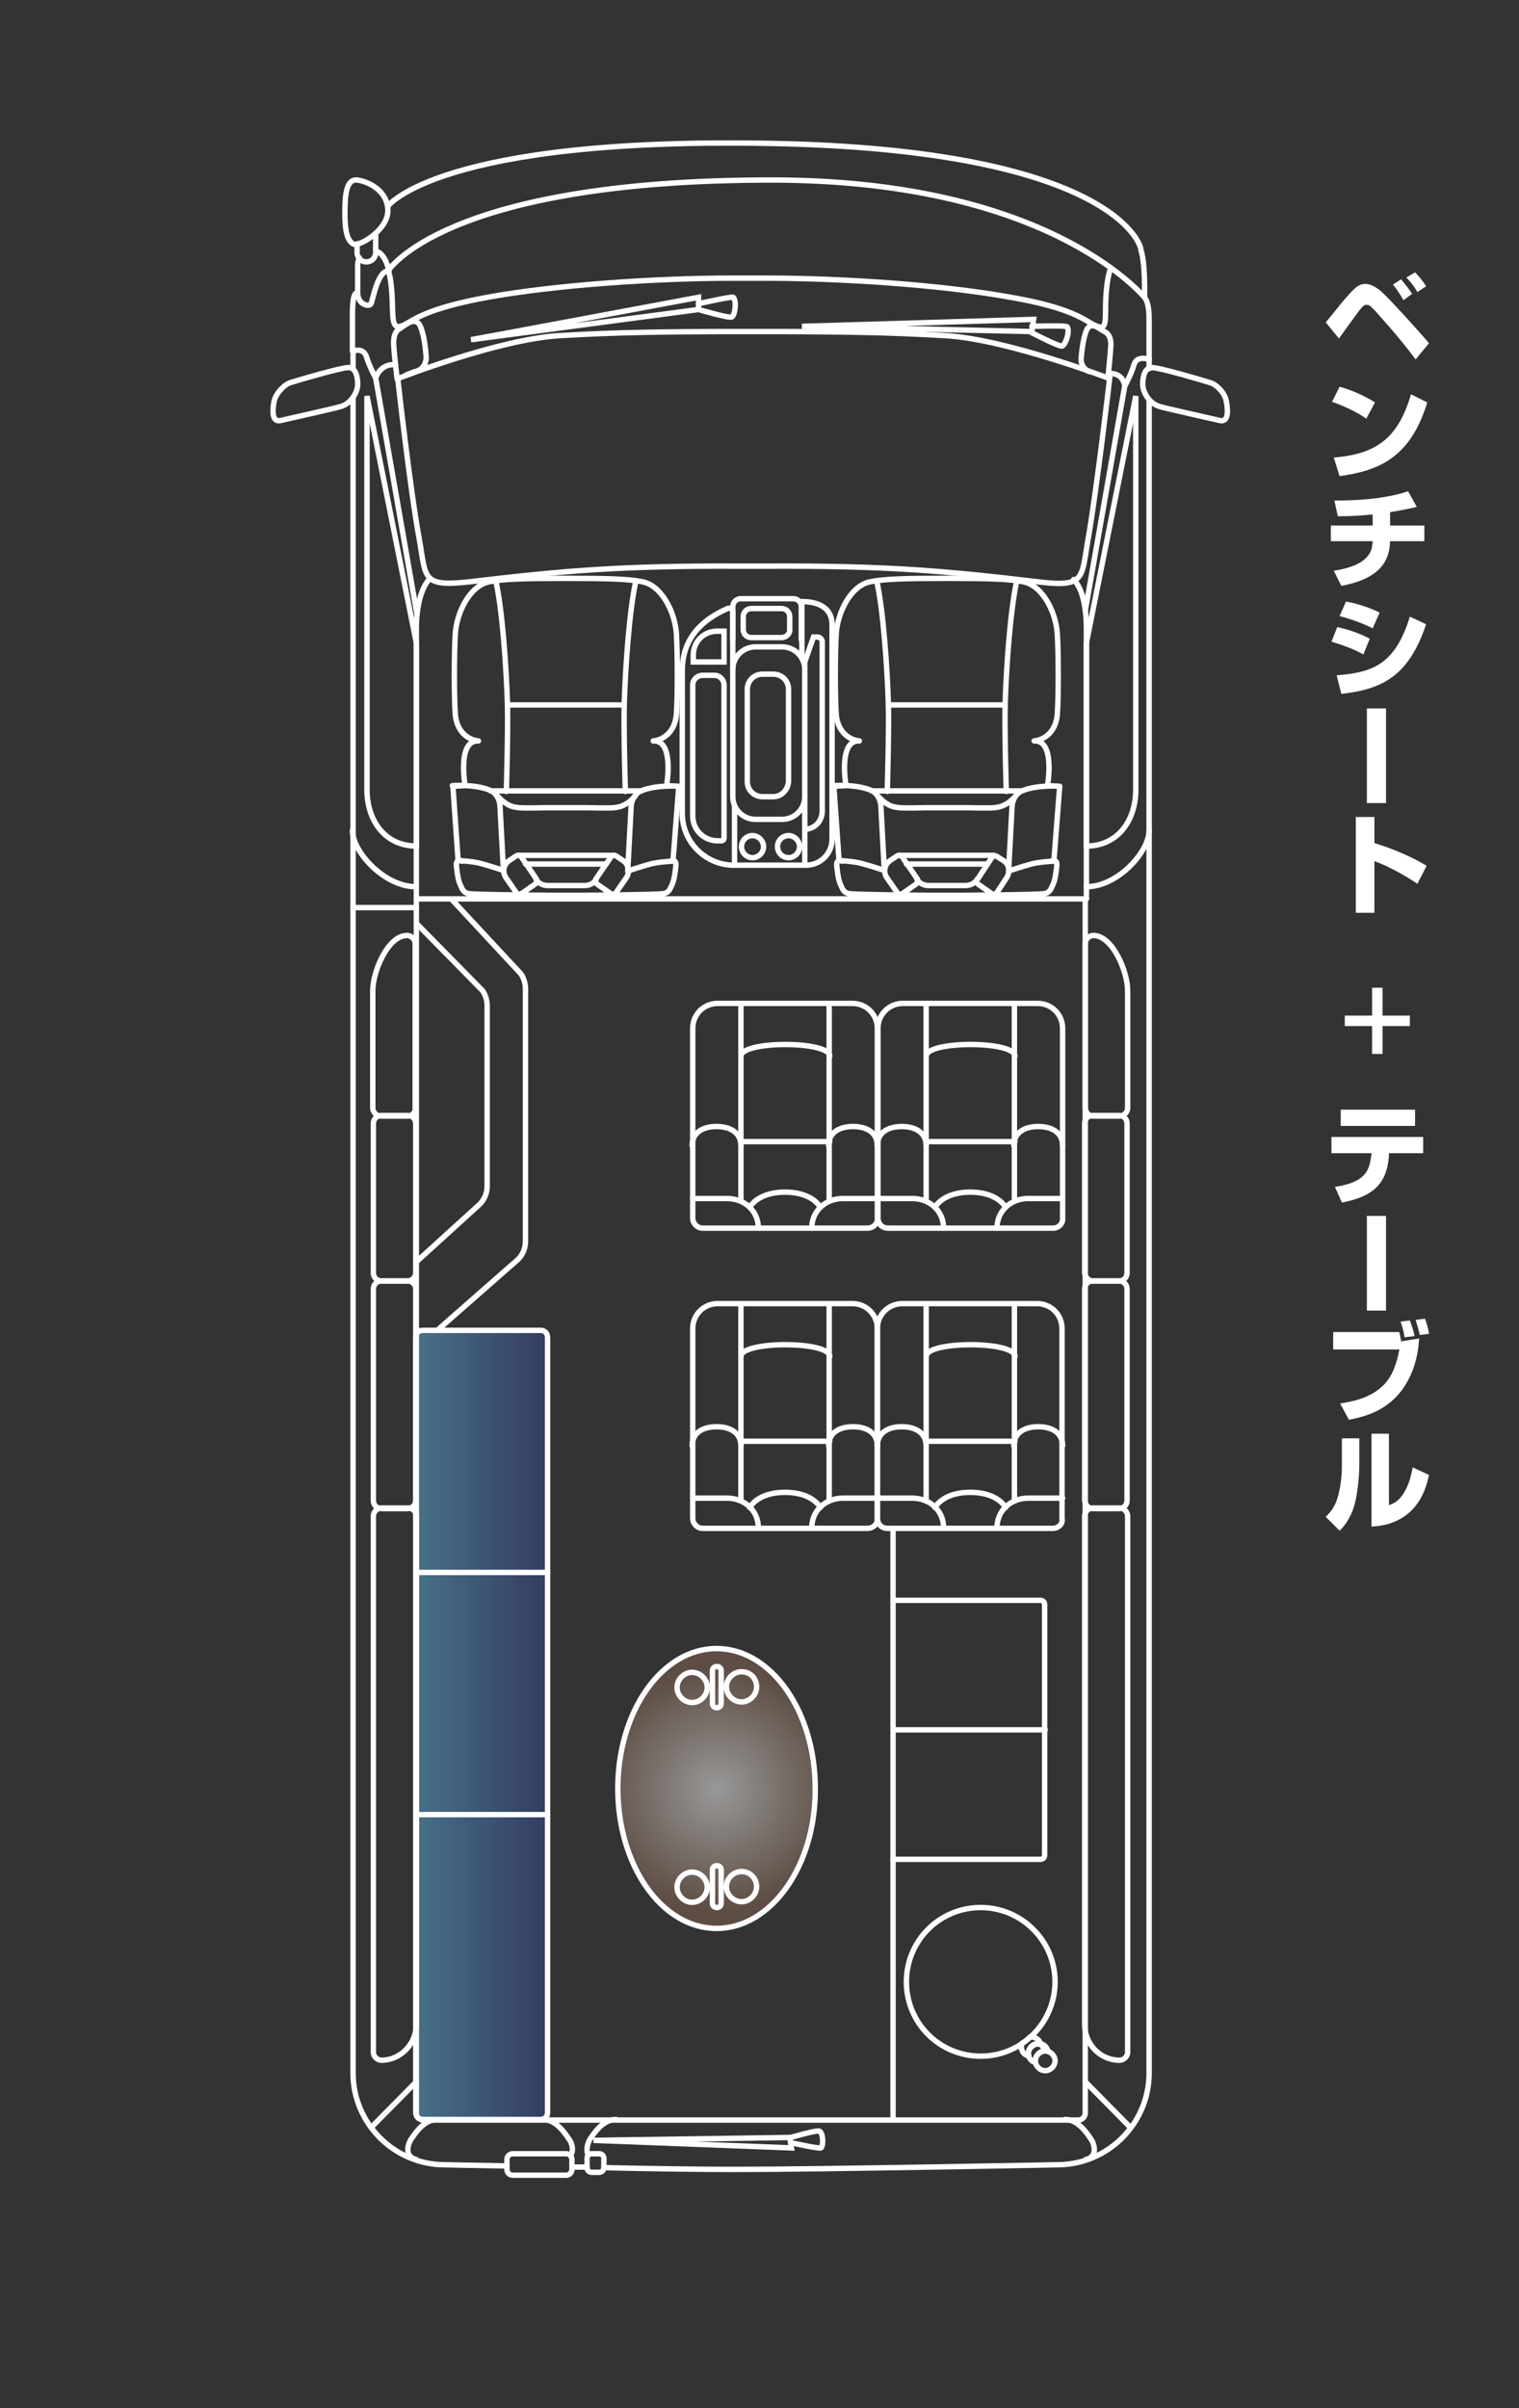 <?xml version="1.0" encoding="utf-8"?>
<!-- Generator: Adobe Illustrator 27.8.1, SVG Export Plug-In . SVG Version: 6.00 Build 0)  -->
<svg version="1.1" id="レイヤー_1" xmlns="http://www.w3.org/2000/svg" xmlns:xlink="http://www.w3.org/1999/xlink" x="0px"
	 y="0px" viewBox="0 0 261.6 414.7" style="enable-background:new 0 0 261.6 414.7;" xml:space="preserve">
<rect x="0" y="0" width="261.6" height="414.7" fill="#333333" stroke="none"/>
<style type="text/css">
	.st0{fill:#FFFFFF;}
	.st1{opacity:0.5;fill:url(#SVGID_1_);}
	.st2{opacity:0.5;fill:url(#SVGID_00000038411026947386942260000006840475819419250609_);}
	.st3{fill:none;stroke:#FFFFFF;stroke-width:0.929;stroke-linecap:round;stroke-miterlimit:10;}
	.st4{fill:none;stroke:#FFFFFF;stroke-width:0.929;stroke-linecap:round;stroke-linejoin:round;stroke-miterlimit:10;}
</style>
<g>
	<path class="st0" d="M228.3,55.5c0.6-0.6,2.9-3.6,3.4-4.1c1.8-2.1,2.4-2.5,3.5-2.5c1.2,0,2.5,1.1,3,1.6c1.1,1,5.7,6,7.9,8.6
		l-2.3,2.8c-3.2-4.3-6.5-7.8-7-8.4c-1-1-1-1-1.5-1c-0.3,0-0.5,0-1.6,1.5c-0.5,0.7-2.7,3.7-3.1,4.3L228.3,55.5z M241.7,51.7
		c-0.2-0.4-1-1.7-1.8-2.7l1.4-0.9c0.8,1,1.3,1.6,1.9,2.5L241.7,51.7z M244.1,50.3c-0.4-0.7-1-1.6-1.9-2.5l1.5-0.9
		c0.7,0.7,1.5,1.7,1.9,2.4L244.1,50.3z"/>
	<path class="st0" d="M235.3,72.1c-1.7-1.2-3.9-2.2-5.9-2.9l1.3-2.6c2.5,0.7,4.5,1.7,6.1,2.7L235.3,72.1z M229.7,78.8
		c7-0.6,11-3,13.3-10.9l2.8,1.4c-3,9.9-8.8,11.8-15.1,12.7L229.7,78.8z"/>
	<path class="st0" d="M239.4,90.5h5.9v2.7h-5.9c-0.1,3.2-1.5,6.4-8.4,7.7l-1.3-2.6c1.8-0.3,4.6-0.9,5.9-2.6c0.6-0.8,0.7-1.3,0.8-2.5
		h-7.2v-2.7h7.2v-1.9c-3.1,0.3-4.7,0.3-6,0.3l-0.6-2.7c1.2,0,3.4,0,6.4-0.3c3.4-0.4,5.1-0.9,6.3-1.3l1.5,2.7c-1,0.2-2.1,0.5-4.6,0.9
		V90.5z"/>
	<path class="st0" d="M234.8,112.7c-1.6-0.9-3.5-1.6-5.5-2.2l1-2.5c1.5,0.3,3.8,1,5.6,2L234.8,112.7z M230.2,116.3
		c5.9-0.5,10-1.6,12.6-10.1l2.8,1.3c-3,9-7.6,11.2-14.6,12L230.2,116.3z M236.4,108.2c-1.8-0.9-3.8-1.6-5.7-2.1l1.1-2.5
		c1.8,0.3,4,1,5.8,1.9L236.4,108.2z"/>
	<path class="st0" d="M238.7,138.3h-3.3v-16.3h3.3V138.3z"/>
	<path class="st0" d="M236.7,140.7v4.5c3.1,0.9,6.5,2.4,9,3.9l-1.6,3.1c-1.9-1.3-5.1-3.1-7.4-3.9v8.9h-3.2v-16.5H236.7z"/>
	<path class="st0" d="M236.3,170.1h1.8v4.8h4.7v1.8h-4.7v4.8h-1.8v-4.8h-4.7v-1.8h4.7V170.1z"/>
	<path class="st0" d="M245.1,195.8l0,2.8h-5.9l0,0.3c-0.3,5.2-3,7.2-8.1,8.2l-1.2-2.7c5.1-0.8,5.8-2.6,6.2-5c0-0.2,0-0.4,0.1-0.5
		l0-0.3h-6.9v-2.8H245.1z M243.7,191.1v2.8h-12.8v-2.8H243.7z"/>
	<path class="st0" d="M238.7,225.7h-3.3v-16.3h3.3V225.7z"/>
	<path class="st0" d="M241,229.4c0.1,0.6,0.2,0.9,0.3,1.6l3.1-0.5c-0.1,1.3-0.3,5.2-2.9,8.8c-2.9,4-7.2,4.8-9.2,5.2l-1.5-2.8
		c1.8-0.3,5.2-0.8,7.6-3.3c1.4-1.5,2.1-3.4,2.6-6h-11.4v-3H241z M241.9,230.3c-0.2-1.2-0.4-1.9-0.7-2.7l1.6-0.2
		c0.2,0.5,0.6,1.5,0.8,2.7L241.9,230.3z M244.5,229.9c-0.1-0.6-0.4-1.6-0.7-2.6l1.6-0.2c0.4,1,0.7,2.3,0.7,2.6L244.5,229.9z"/>
	<path class="st0" d="M234.1,252c0,2.1-0.2,4.1-0.6,6.2c-0.4,2-1.3,4-2.8,5.4l-2.4-2.4c0.7-0.6,1.8-1.8,2.3-4.2
		c0.2-0.8,0.5-2.6,0.5-4.6v-4.7h3V252z M239.2,259.2c0.6-0.2,1.8-0.6,2.8-2.5c0.9-1.6,1.1-3.2,1.3-4l2.8,1.3
		c-0.5,2.4-1.4,4.6-3.2,6.3c-2.6,2.4-5.5,2.5-6.7,2.6v-16h3V259.2z"/>
</g>
<linearGradient id="SVGID_1_" gradientUnits="userSpaceOnUse" x1="72.101" y1="297.115" x2="94.301" y2="297.115">
	<stop  offset="0" style="stop-color:#5EABDE"/>
	<stop  offset="1" style="stop-color:#34478C"/>
</linearGradient>
<rect x="72.1" y="228.9" class="st1" width="22.2" height="136.3"/>
<radialGradient id="SVGID_00000119107959250396096950000009338834135697149593_" cx="123.511" cy="308.148" r="21.024" gradientUnits="userSpaceOnUse">
	<stop  offset="0" style="stop-color:#FFFFFF"/>
	<stop  offset="1" style="stop-color:#896855"/>
</radialGradient>
<path style="opacity:0.5;fill:url(#SVGID_00000119107959250396096950000009338834135697149593_);" d="M140.8,308.1
	c0,13.4-7.7,24.2-17.3,24.2c-9.5,0-17.3-10.8-17.3-24.2c0-13.4,7.7-24.2,17.3-24.2C133.1,284,140.8,294.8,140.8,308.1z"/>
<g>
	<path class="st3" d="M81.1,58.5c0.7-0.1,39.2-7.3,39.2-7.3v2.1L81.1,58.5z"/>
	<path class="st3" d="M120.3,52.3c0,0,5.8-1.3,6-1.1c0.6,0.7,0.3,3.1-0.3,3.4c-0.6,0.2-5.7-1.3-5.7-1.3"/>
	<path class="st3" d="M102.2,368.6c0.6,0,34.1,1.3,34.1,1.3l-0.3-1.8L102.2,368.6z"/>
	<path class="st3" d="M136.2,369c0,0,5,1.1,5.2,0.9c0.5-0.6,0.3-2.7-0.3-2.9c-0.5-0.2-4.9,1.1-4.9,1.1"/>
	<path class="st3" d="M138.1,56.2c0.7,0,39.9-1.2,39.9-1.2l-0.3,2.1L138.1,56.2z"/>
	<path class="st3" d="M177.7,56.2c0,0,6-0.2,6.1,0.1c0.5,0.8-0.3,3.1-0.9,3.3c-0.6,0.1-5.4-2.4-5.4-2.4"/>
	<path class="st3" d="M66.8,35.5c0,0,8.7-11.9,66.1-10.8c57.3,1.1,63.6,16.8,63.6,18.4c0.8,2.5,0.6,8.1,0.6,8.1"/>
	<path class="st4" d="M66.8,46.7c0,0,9.5-15.7,66.1-15.7c46.8,0,63.3,19.2,64.2,20.2c0.8,1,0.8,2.9,0.8,4.3c0,1.4,0,6.4,0,6.4
		s-2.1-0.8-2.6,0.9c-0.5,1.7-1.6,3.7-1.6,3.7s-0.1-2.3-2.8-2.2"/>
	<path class="st3" d="M59.4,36.9c0,2.8,0.4,4.5,1.4,5.1c1,0.6,6-2.4,6-5.7c0-3.3-3.1-5-5.3-5.3C59.5,30.8,59.4,34,59.4,36.9z"/>
	<path class="st3" d="M50,65.9c0.9-0.3,8.7-2.6,10-2.6c1.3,0,1.6,1.6,1.6,2.9c0,1.3-1.1,3.3-2.9,3.8c-0.9,0.3-8.6,2-10.3,2.4
		c-1.6,0.4-1.5-1.6-1.2-3.3C47.6,67.5,49.2,66.1,50,65.9z"/>
	<path class="st3" d="M208.4,65.9c-0.9-0.3-8.7-2.6-10-2.6c-1.3,0-1.6,1.6-1.6,2.9c0,1.3,1.1,3.3,2.9,3.8c0.9,0.3,8.6,2,10.3,2.4
		c1.6,0.4,1.5-1.6,1.2-3.3C210.9,67.5,209.3,66.1,208.4,65.9z"/>
	<g>
		<path class="st3" d="M85.4,100.1c1.1,4.9,1.8,14.7,2,21.3c0.1,5.2-0.2,14.9-0.2,14.9"/>
		<path class="st3" d="M109.5,100.1c-1.1,4.9-1.8,14.7-2,21.3c-0.1,5.2,0.2,14.9,0.2,14.9"/>
		<path class="st4" d="M92.1,152.3l-2.3,1.6c-0.3,0.2-0.7,0.1-0.9-0.2l-1.8-2.6c-0.6-0.9-0.4-2.2,0.6-2.9l1.2-0.8
			c0.3-0.2,0.7-0.1,0.9,0.2l2.6,3.8C92.5,151.7,92.4,152.1,92.1,152.3z"/>
		<path class="st4" d="M79.6,148.3c-0.3,0-1-0.3-1,0.5c0,0.8,0.3,2.8,0.6,3.4c0.3,0.6,0.5,1.6,1.6,1.7c1.2,0.2,14.5,0.3,17.4,0.3"/>
		<path class="st4" d="M116.9,135.4c0,0-3.8-0.3-6.5,0.8c-1.6,0.7-1.7,2.6-1.7,2.6l-0.6,11.2c0,0,2.4-0.8,3.9-1.2
			c1.5-0.4,3.9-0.5,3.9-0.5L116.9,135.4l-2.1-0.1c0,0,1.4-7.9-2.3-7.7c1.9-0.2,3.8-1.7,4-4.7c0.2-3.2,0.2-9.8,0-13.6
			c-0.2-3.8-2.5-8.4-5.8-9.1c-2.4-0.5-6.1-0.6-13-0.6h-0.5c-6.9,0-10.6,0.1-13,0.6c-3.3,0.7-5.6,5.3-5.8,9.1
			c-0.2,3.8-0.2,10.4,0,13.6c0.2,3,2.1,4.5,4,4.7c-3.7-0.2-2.3,7.7-2.3,7.7l-2.1,0.1l0.9,12.8c0,0,2.4,0.1,3.9,0.5
			c1.5,0.4,3.9,1.2,3.9,1.2l-0.6-11.2c0,0-0.1-1.9-1.7-2.6c-2.6-1.1-6.5-0.8-6.5-0.8"/>
		<path class="st4" d="M102.9,152.3l2.3,1.6c0.3,0.2,0.7,0.1,0.9-0.2l1.8-2.6c0.6-0.9,0.4-2.2-0.6-2.9l-1.2-0.8
			c-0.3-0.2-0.7-0.1-0.9,0.2l-2.6,3.8C102.5,151.7,102.6,152.1,102.9,152.3z"/>
		<path class="st4" d="M115.4,148.3c0.3,0,1-0.3,1,0.5c0,0.8-0.3,2.8-0.6,3.4c-0.3,0.6-0.5,1.6-1.6,1.7c-1.2,0.2-14.5,0.3-17.4,0.3"
			/>
		<line class="st3" x1="87.4" y1="121.4" x2="107.5" y2="121.4"/>
		<line class="st3" x1="110.5" y1="136.2" x2="84.5" y2="136.2"/>
		<path class="st3" d="M109.4,137.1c0,0-0.8,0.9-1.5,1.3c-0.7,0.4-1.2,0.6-2.2,0.7c-1,0.1-4.6,0-4.6,0h-7.1c0,0-3.6,0.1-4.6,0
			c-1-0.1-1.6-0.3-2.2-0.7c-0.7-0.4-1.5-1.3-1.5-1.3"/>
		<line class="st3" x1="89.3" y1="147.3" x2="105.7" y2="147.3"/>
		<line class="st3" x1="90.5" y1="148.8" x2="104.4" y2="148.8"/>
		<path class="st3" d="M92.3,151.4c0,0,0.5,1.1,2.1,1.1c1.6,0,2.5,0,2.5,0h1.2c0,0,0.9,0,2.5,0c1.6,0,2.1-1.1,2.1-1.1"/>
	</g>
	<g>
		<path class="st3" d="M151,100.1c1.1,4.9,1.8,14.7,2,21.3c0.1,5.2-0.2,14.9-0.2,14.9"/>
		<path class="st3" d="M175.1,100.1c-1.1,4.9-1.8,14.7-2,21.3c-0.1,5.2,0.2,14.9,0.2,14.9"/>
		<path class="st4" d="M157.7,152.3l-2.3,1.6c-0.3,0.2-0.7,0.1-0.9-0.2l-1.8-2.6c-0.6-0.9-0.4-2.2,0.6-2.9l1.2-0.8
			c0.3-0.2,0.7-0.1,0.9,0.2l2.6,3.8C158.1,151.7,158,152.1,157.7,152.3z"/>
		<path class="st4" d="M145.1,148.3c-0.3,0-1-0.3-1,0.5c0,0.8,0.3,2.8,0.6,3.4c0.3,0.6,0.5,1.6,1.6,1.7c1.2,0.2,14.5,0.3,17.4,0.3"
			/>
		<path class="st4" d="M182.5,135.4c0,0-3.8-0.3-6.5,0.8c-1.6,0.7-1.7,2.6-1.7,2.6l-0.6,11.2c0,0,2.4-0.8,3.9-1.2
			c1.5-0.4,3.9-0.5,3.9-0.5L182.5,135.4l-2.1-0.1c0,0,1.4-7.9-2.3-7.7c1.9-0.2,3.8-1.7,4-4.7c0.2-3.2,0.2-9.8,0-13.6
			c-0.2-3.8-2.5-8.4-5.8-9.1c-2.4-0.5-6.1-0.6-13-0.6h-0.5c-6.9,0-10.6,0.1-13,0.6c-3.3,0.7-5.6,5.3-5.8,9.1
			c-0.2,3.8-0.2,10.4,0,13.6c0.2,3,2.1,4.5,4,4.7c-3.7-0.2-2.3,7.7-2.3,7.7l-2.1,0.1l0.9,12.8c0,0,2.4,0.1,3.9,0.5
			c1.5,0.4,3.9,1.2,3.9,1.2l-0.6-11.2c0,0-0.1-1.9-1.7-2.6c-2.6-1.1-6.5-0.8-6.5-0.8"/>
		<path class="st4" d="M168.5,152.3l2.3,1.6c0.3,0.2,0.7,0.1,0.9-0.2l1.7-2.6c0.6-1,0.4-2.3-0.6-2.9l-1.1-0.7
			c-0.3-0.2-0.7-0.1-0.9,0.2l-2.5,3.8C168.1,151.7,168.2,152.1,168.5,152.3z"/>
		<path class="st4" d="M181,148.3c0.3,0,1-0.3,1,0.5c0,0.8-0.3,2.8-0.6,3.4c-0.3,0.6-0.5,1.6-1.6,1.7c-1.2,0.2-14.5,0.3-17.4,0.3"/>
		<line class="st3" x1="153" y1="121.4" x2="173.1" y2="121.4"/>
		<line class="st3" x1="176" y1="136.2" x2="150.1" y2="136.2"/>
		<path class="st3" d="M174.9,137.1c0,0-0.8,0.9-1.5,1.3c-0.7,0.4-1.2,0.6-2.2,0.7c-1,0.1-4.6,0-4.6,0h-7.1c0,0-3.6,0.1-4.6,0
			c-1-0.1-1.6-0.3-2.2-0.7c-0.7-0.4-1.5-1.3-1.5-1.3"/>
		<line class="st3" x1="154.9" y1="147.3" x2="171.2" y2="147.3"/>
		<line class="st3" x1="156.1" y1="148.8" x2="170" y2="148.8"/>
		<path class="st3" d="M157.9,151.4c0,0,0.5,1.1,2.1,1.1c1.6,0,2.5,0,2.5,0h1.2c0,0,0.9,0,2.5,0c1.6,0,2.1-1.1,2.1-1.1"/>
	</g>
	<path class="st3" d="M162.8,57.8c-10.1-0.6-18.7-0.7-32.3-0.7l0,0c-0.3,0-0.6,0-0.9,0c-0.3,0-0.6,0-0.9,0l0,0
		c-13.6,0-22.2,0.1-32.3,0.7c-10.5,0.6-27.9,7.4-27.9,7.4s2.1,18.9,3.7,27.6c1.2,6.8,0.4,8.3,8.6,7.4c16.1-1.9,26.1-2.8,46.6-2.7
		l0,0c0.8,0,1.6,0,2.4,0c0.8,0,1.6,0,2.4,0l0,0c20.4-0.1,30.5,0.8,46.6,2.7c8.2,1,7.4-0.6,8.6-7.4c1.5-8.6,3.7-27.6,3.7-27.6
		S173.3,58.4,162.8,57.8z"/>
	<g>
		<path class="st3" d="M133.2,137.2h-1.9c-1.4,0-2.6-1.1-2.6-2.6v-15.9c0-1.4,1.1-2.6,2.6-2.6h1.9c1.4,0,2.6,1.1,2.6,2.6v15.9
			C135.7,136,134.6,137.2,133.2,137.2z"/>
		<path class="st3" d="M134.7,141.1h-4.6c-2.2,0-3.9-1.8-3.9-3.9v-21.9c0-2.2,1.8-3.9,3.9-3.9h4.6c2.2,0,3.9,1.8,3.9,3.9v21.9
			C138.6,139.3,136.9,141.1,134.7,141.1z"/>
		<g>
			<path class="st3" d="M131.5,145.8c0,1.1-0.9,1.9-1.9,1.9c-1.1,0-1.9-0.9-1.9-1.9c0-1.1,0.9-1.9,1.9-1.9
				C130.6,143.9,131.5,144.8,131.5,145.8z"/>
			<path class="st3" d="M137.7,145.8c0,1.1-0.9,1.9-1.9,1.9c-1.1,0-1.9-0.9-1.9-1.9c0-1.1,0.9-1.9,1.9-1.9
				C136.8,143.9,137.7,144.8,137.7,145.8z"/>
		</g>
		<path class="st3" d="M124.2,144.8h-0.6c-2.4,0-4.3-1.9-4.3-4.3V118c0-1,0.8-1.7,1.7-1.7h2c1,0,1.7,0.8,1.7,1.7v26.3
			C124.7,144.6,124.5,144.8,124.2,144.8z"/>
		<path class="st3" d="M124.7,114h-5.3v-1.2c0-2.3,1.8-4.1,4.1-4.1h1.2V114z"/>
		<path class="st4" d="M126.2,115.2l0-9.8c0-0.5-0.5-0.8-0.9-0.6c-4.6,2-7.8,5.3-7.8,10.7v24.6c0,4.9,4,8.9,8.9,8.9h12.4
			c2.5,0,4.5-2,4.5-4.5v-36.9c0-2.9-2.3-4-5.2-4v9.3"/>
		<line class="st3" x1="126.5" y1="138.8" x2="126.5" y2="148.9"/>
		<line class="st3" x1="138.6" y1="138.8" x2="138.6" y2="148.9"/>
		<path class="st3" d="M126.2,110.2v-5.7c0-0.8,0.6-1.4,1.4-1.4h9c0.8,0,1.4,0.6,1.4,1.4v5.7"/>
		<path class="st3" d="M134.6,109.8h-5.2c-0.8,0-1.4-0.6-1.4-1.4v-2.2c0-0.8,0.6-1.4,1.4-1.4h5.2c0.8,0,1.4,0.6,1.4,1.4v2.2
			C136.1,109.1,135.4,109.8,134.6,109.8z"/>
		<path class="st3" d="M138.6,142.8L138.6,142.8V114l1.5-4.3h0.7c0.4,0,0.8,0.4,0.8,0.8v29.2C141.6,141.4,140.3,142.8,138.6,142.8z"
			/>
	</g>
	<path class="st3" d="M97.5,374.6h-9.2c-0.6,0-1-0.5-1-1v-1.7c0-0.6,0.5-1,1-1h9.2c0.6,0,1,0.5,1,1v1.7
		C98.5,374.1,98.1,374.6,97.5,374.6z"/>
	<path class="st3" d="M103.2,374.1h-1.3c-0.5,0-0.8-0.4-0.8-0.8v-1.6c0-0.5,0.4-0.8,0.8-0.8h1.3c0.5,0,0.8,0.4,0.8,0.8v1.6
		C104,373.8,103.6,374.1,103.2,374.1z"/>
	<g>
		<path class="st3" d="M70.2,220.6h-4.5c-0.8,0-1.4-0.6-1.4-1.4v-25.7c0-0.8,0.6-1.4,1.4-1.4h4.5c0.8,0,1.4,0.6,1.4,1.4v25.7
			C71.6,220,70.9,220.6,70.2,220.6z"/>
		<path class="st3" d="M70.2,259.8h-4.5c-0.8,0-1.4-0.6-1.4-1.4V222c0-0.8,0.6-1.4,1.4-1.4h4.5c0.8,0,1.4,0.6,1.4,1.4v36.4
			C71.6,259.2,70.9,259.8,70.2,259.8z"/>
		<path class="st3" d="M65.7,354.8L65.7,354.8c-0.7,0-1.4-0.6-1.4-1.4v-92.3c0-0.7,0.6-1.4,1.4-1.4h4.6c0.7,0,1.4,0.6,1.4,1.4v87.7
			C71.6,352.1,68.9,354.8,65.7,354.8z"/>
		<path class="st3" d="M70.2,192.2h-4.6c-0.7,0-1.4-0.6-1.4-1.4v-20.2c0-3.3,2.6-9.5,5.9-9.5l0,0c0.7,0,1.4,0.6,1.4,1.4v28.3
			C71.6,191.5,71,192.2,70.2,192.2z"/>
	</g>
	<g>
		<path class="st3" d="M188.2,220.6h4.5c0.8,0,1.4-0.6,1.4-1.4v-25.7c0-0.8-0.6-1.4-1.4-1.4h-4.5c-0.8,0-1.4,0.6-1.4,1.4v25.7
			C186.9,220,187.5,220.6,188.2,220.6z"/>
		<path class="st3" d="M188.2,259.8h4.5c0.8,0,1.4-0.6,1.4-1.4V222c0-0.8-0.6-1.4-1.4-1.4h-4.5c-0.8,0-1.4,0.6-1.4,1.4v36.4
			C186.9,259.2,187.5,259.8,188.2,259.8z"/>
		<path class="st3" d="M192.8,354.8L192.8,354.8c0.7,0,1.4-0.6,1.4-1.4v-92.3c0-0.7-0.6-1.4-1.4-1.4h-4.6c-0.7,0-1.4,0.6-1.4,1.4
			v87.7C186.9,352.1,189.5,354.8,192.8,354.8z"/>
		<path class="st3" d="M188.2,192.2h4.6c0.7,0,1.4-0.6,1.4-1.4v-20.2c0-3.3-2.6-9.5-5.9-9.5l0,0c-0.7,0-1.4,0.6-1.4,1.4v28.3
			C186.9,191.5,187.5,192.2,188.2,192.2z"/>
	</g>
	<path class="st3" d="M64.7,40.2L64.7,40.2v3.3c0,0.9-0.7,1.6-1.6,1.6l0,0c-0.9,0-1.6-0.7-1.6-1.6v-0.1V42"/>
	<path class="st4" d="M61.9,44.4c-0.2,0.4-0.3,0.8-0.3,1.2v4.9c0,0.7,0.3,1.4,0.9,1.8c0,0,1,0.6,1.4,0c0.3-0.6,1.2-6,3.1-5.6
		c-0.3-1.5-1.1-3.1-2.1-3.4"/>
	<g>
		<g>
			<path class="st3" d="M149.4,211.5H121c-0.9,0-1.7-0.8-1.7-1.7v-32.7c0-2.4,1.9-4.3,4.3-4.3h23.2c2.4,0,4.3,1.9,4.3,4.3v32.7
				C151.2,210.7,150.4,211.5,149.4,211.5z"/>
			<line class="st3" x1="127.6" y1="172.8" x2="127.6" y2="206.8"/>
			<path class="st4" d="M129.1,207.9c1.2-1.8,3.5-2.6,6.1-2.6l0,0c2.6,0,4.9,0.8,6.1,2.6"/>
			<line class="st3" x1="142.8" y1="172.8" x2="142.8" y2="206.8"/>
			<path class="st3" d="M151.1,197.3c0-2.3-1.9-3.3-4.2-3.3l0,0c-2.3,0-4.2,1-4.2,3.3"/>
			<path class="st3" d="M127.6,197.3c0-2.3-1.9-3.3-4.2-3.3l0,0c-2.3,0-4.2,1-4.2,3.3"/>
			<path class="st4" d="M127.6,181.9c0-2.7,15.3-2.7,15.3,0"/>
			<line class="st4" x1="127.6" y1="196.6" x2="142.9" y2="196.6"/>
			<path class="st4" d="M119.3,206.4h5.9c3,0,5.4,2.1,5.4,5.1"/>
			<path class="st4" d="M151.1,206.4h-5.9c-3,0-5.4,2.1-5.4,5.1"/>
		</g>
		<g>
			<path class="st3" d="M181.4,211.5h-28.5c-1,0-1.7-0.8-1.7-1.7v-32.7c0-2.4,1.9-4.3,4.3-4.3h23.2c2.4,0,4.3,1.9,4.3,4.3v32.7
				C183.1,210.7,182.3,211.5,181.4,211.5z"/>
			<line class="st3" x1="159.5" y1="172.8" x2="159.5" y2="206.8"/>
			<path class="st4" d="M161,207.9c1.2-1.8,3.5-2.6,6.1-2.6l0,0c2.6,0,4.9,0.8,6.1,2.6"/>
			<line class="st3" x1="174.7" y1="172.8" x2="174.7" y2="206.8"/>
			<path class="st3" d="M183,197.3c0-2.3-1.9-3.3-4.2-3.3l0,0c-2.3,0-4.2,1-4.2,3.3"/>
			<path class="st3" d="M159.5,197.3c0-2.3-1.9-3.3-4.2-3.3l0,0c-2.3,0-4.2,1-4.2,3.3"/>
			<path class="st4" d="M159.5,181.9c0-2.7,15.3-2.7,15.3,0"/>
			<line class="st4" x1="159.5" y1="196.6" x2="174.8" y2="196.6"/>
			<path class="st4" d="M151.2,206.4h5.9c3,0,5.4,2.1,5.4,5.1"/>
			<path class="st4" d="M183,206.4h-5.9c-3,0-5.4,2.1-5.4,5.1"/>
		</g>
	</g>
	<g>
		<g>
			<path class="st3" d="M149.4,263.2H121c-0.9,0-1.7-0.8-1.7-1.7v-32.7c0-2.4,1.9-4.3,4.3-4.3h23.2c2.4,0,4.3,1.9,4.3,4.3v32.7
				C151.2,262.4,150.4,263.2,149.4,263.2z"/>
			<line class="st3" x1="127.6" y1="224.5" x2="127.6" y2="258.5"/>
			<path class="st4" d="M129.1,259.6c1.2-1.8,3.5-2.6,6.1-2.6l0,0c2.6,0,4.9,0.8,6.1,2.6"/>
			<line class="st3" x1="142.8" y1="224.5" x2="142.8" y2="258.5"/>
			<path class="st3" d="M151.1,249c0-2.3-1.9-3.3-4.2-3.3l0,0c-2.3,0-4.2,1-4.2,3.3"/>
			<path class="st3" d="M127.6,249c0-2.3-1.9-3.3-4.2-3.3l0,0c-2.3,0-4.2,1-4.2,3.3"/>
			<path class="st4" d="M127.6,233.6c0-2.7,15.3-2.7,15.3,0"/>
			<line class="st4" x1="127.6" y1="248.2" x2="142.9" y2="248.2"/>
			<path class="st4" d="M119.3,258h5.9c3,0,5.4,2.1,5.4,5.1"/>
			<path class="st4" d="M151.1,258h-5.9c-3,0-5.4,2.1-5.4,5.1"/>
		</g>
		<g>
			<path class="st3" d="M181.3,263.2h-28.5c-1,0-1.7-0.8-1.7-1.7v-32.7c0-2.4,1.9-4.3,4.3-4.3h23.2c2.4,0,4.3,1.9,4.3,4.3v32.7
				C183.1,262.4,182.3,263.2,181.3,263.2z"/>
			<line class="st3" x1="159.5" y1="224.5" x2="159.5" y2="258.5"/>
			<path class="st4" d="M161,259.6c1.2-1.8,3.5-2.6,6.1-2.6l0,0c2.6,0,4.9,0.8,6.1,2.6"/>
			<line class="st3" x1="174.7" y1="224.5" x2="174.7" y2="258.5"/>
			<path class="st3" d="M183,249c0-2.3-1.9-3.3-4.2-3.3l0,0c-2.3,0-4.2,1-4.2,3.3"/>
			<path class="st3" d="M159.5,249c0-2.3-1.9-3.3-4.2-3.3l0,0c-2.3,0-4.2,1-4.2,3.3"/>
			<path class="st4" d="M159.5,233.6c0-2.7,15.3-2.7,15.3,0"/>
			<line class="st4" x1="159.5" y1="248.2" x2="174.8" y2="248.2"/>
			<path class="st4" d="M151.2,258h5.9c3,0,5.4,2.1,5.4,5.1"/>
			<path class="st4" d="M183,258h-5.9c-3,0-5.4,2.1-5.4,5.1"/>
		</g>
	</g>
	<g>
		<path class="st4" d="M181.7,354.9c0,0.9-0.8,1.7-1.7,1.7c-0.9,0-1.7-0.8-1.7-1.7c0-0.9,0.8-1.7,1.7-1.7
			C180.9,353.2,181.7,354,181.7,354.9z"/>
		<path class="st4" d="M178.3,354.9c0-0.9,0.8-1.7,1.7-1.7c0.2,0,0.4,0,0.5,0.1c-0.2-0.8-0.8-1.4-1.7-1.4c-0.9,0-1.7,0.8-1.7,1.7
			c0,0.8,0.5,1.4,1.2,1.6C178.3,355.2,178.3,355.1,178.3,354.9z"/>
	</g>
	<path class="st3" d="M177.6,350.8c-0.1,0-0.1,0-0.2,0c-0.4,0.4-0.9,0.8-1.4,1.1c-0.1,0.2-0.1,0.4-0.1,0.6c0,0.8,0.5,1.4,1.3,1.6
		c0-0.1-0.1-0.3-0.1-0.4c0-0.9,0.8-1.7,1.7-1.7c0.2,0,0.3,0,0.4,0.1C179.1,351.3,178.4,350.8,177.6,350.8z"/>
	<path class="st4" d="M181.7,341.3c0,7-5.7,12.8-12.8,12.8c-7.1,0-12.8-5.7-12.8-12.8c0-7.1,5.7-12.8,12.8-12.8
		C175.9,328.5,181.7,334.2,181.7,341.3z"/>
	<path class="st4" d="M153.8,275.6h25.4c0.4,0,0.7,0.3,0.7,0.7v43.2c0,0.4-0.3,0.7-0.7,0.7h-25.4"/>
	<line class="st4" x1="180" y1="297.9" x2="153.8" y2="297.9"/>
	<path class="st4" d="M191.2,46.4c0,0-0.8,2-0.8,7c0,2.9-0.2,3.4-1.9,2.6c-1.7-0.8-3.7-3-15-4.9c-11.3-2-28.1-3.2-41.7-3.2h-5.6
		c-13.6,0-30.4,1.2-41.7,3.2c-11.3,2-13.3,4.1-15,4.9c-1.7,0.8-1.8-0.4-1.9-2.6c-0.1-6.1-0.8-6.8-0.8-6.8"/>
	<path class="st4" d="M61.5,50.5c0,0-0.8-0.6-0.8,3.6c0,4.2,0,6.4,0,6.4s1.8-0.8,2.4,0.9c0.5,1.7,1.6,3.7,1.6,3.7s0.7-2.5,3.4-2.3"
		/>
	<path class="st4" d="M69.9,64.6c1.2-0.5,1.2-0.5,1.9-0.7c0.7-0.2,1.6-1,1.6-2.4c-0.2-2.7-0.6-4.5-1.1-5.5c-0.3-0.6-1-0.9-1.9-0.4
		c-0.9,0.5-0.7,0.4-1.4,0.9c-0.4,0.2-1.3,0.7-1.2,2.8c0.1,2,0.6,6,0.6,6"/>
	<path class="st4" d="M187.6,64c-0.6-0.2-1.5-1-1.4-2.3c0.2-2.5,0.6-4.2,1-5c0.3-0.6,0.9-0.8,1.7-0.4c0.8,0.5,0.6,0.4,1.3,0.8
		c0.4,0.2,1.2,0.7,1.1,2.5c-0.1,1.8-0.5,5.5-0.5,5.5"/>
	<path class="st3" d="M87.3,373c-6.3-0.1-10.7-0.2-10.7-0.2c-8.7,0-15.8-7.1-15.8-15.8V68.6"/>
	<path class="st3" d="M101.1,373.2c-0.9,0-1.7,0-2.5,0"/>
	<path class="st3" d="M197.9,68.9v288.1c0,8.7-7.1,15.8-15.8,15.8c0,0-41,0.8-55.4,0.8c-5.5,0-14.1-0.1-22.7-0.3"/>
	<line class="st3" x1="64.7" y1="65.1" x2="71.8" y2="105.7"/>
	<line class="st3" x1="193.7" y1="66.5" x2="186.9" y2="105.2"/>
	<line class="st3" x1="60.8" y1="60.5" x2="60.8" y2="63.3"/>
	<line class="st3" x1="197.9" y1="61.9" x2="197.9" y2="63.5"/>
	<path class="st3" d="M71.7,145.7c-5.4,0-8.5-4.4-8.5-9.7V68.2l8.5,42.5V145.7z"/>
	<path class="st3" d="M187.1,145.7c5.4,0,8.5-4.4,8.5-9.7V68.2l-8.5,42.5V145.7z"/>
	<path class="st4" d="M74,99.7c-1.6,1.6-2.3,5.2-2.3,8.5c0,3.3,0,46.6,0,46.6h115.4"/>
	<path class="st4" d="M184.9,99.8c1.6,1.6,2.2,5.1,2.2,8.4c0,3.3,0,46.6,0,46.6"/>
	<path class="st3" d="M71.6,152.7c-5.4,0-10.9-6-10.9-9.7"/>
	<path class="st3" d="M187.1,152.7c5.4,0,10.8-6,10.8-9.7"/>
	<path class="st3" d="M186.9,154.8v209.1c0,0.6-0.5,1.2-1.2,1.2H72.9c-0.7,0-1.2-0.5-1.2-1.2V154.8"/>
	<line class="st3" x1="60.8" y1="156.3" x2="71.7" y2="156.3"/>
	<path class="st3" d="M75.3,229.1l13.9-12.2c0.9-0.9,1.3-2,1.3-3.2v-43.4c0-0.9-0.3-1.9-0.8-2.6l-11.9-12.8"/>
	<path class="st3" d="M71.6,217.4l11-10c0.9-0.9,1.3-2,1.3-3.2v-31c0-0.9-0.3-1.9-0.8-2.6L71.7,159"/>
	<line class="st3" x1="64" y1="366.3" x2="71.7" y2="358.5"/>
	<line class="st3" x1="194.6" y1="366.3" x2="186.9" y2="358.5"/>
	<path class="st3" d="M75.3,365c-2.4,0-4,2.7-4.5,3.4c-0.5,0.7-1.3,3,0.9,3.5"/>
	<path class="st3" d="M106.1,365c-2.4,0-4,2.7-4.5,3.4c-0.3,0.5-0.8,1.8-0.3,2.7"/>
	<path class="st3" d="M183.4,365c2.4,0,4,2.7,4.5,3.4c0.5,0.7,1.3,3-0.9,3.5"/>
	<path class="st3" d="M93.5,365c2.4,0,4,2.7,4.5,3.4c0.4,0.5,0.9,1.8,0.3,2.7"/>
	<line class="st3" x1="153.8" y1="263.2" x2="153.8" y2="365"/>
	<g>
		<path class="st4" d="M121.8,290.6c0,1.4-1.2,2.6-2.6,2.6c-1.4,0-2.6-1.2-2.6-2.6s1.2-2.6,2.6-2.6
			C120.6,288,121.8,289.2,121.8,290.6z"/>
		<path class="st4" d="M130.3,290.5c0,1.4-1.2,2.6-2.6,2.6c-1.4,0-2.6-1.2-2.6-2.6s1.2-2.6,2.6-2.6
			C129.2,287.9,130.3,289,130.3,290.5z"/>
		<path class="st4" d="M123.5,294.1L123.5,294.1c-0.5,0-0.8-0.3-0.8-0.7v-5.7c0-0.4,0.3-0.7,0.7-0.7h0.1c0.4,0,0.7,0.3,0.7,0.7v5.7
			C124.2,293.7,123.9,294.1,123.5,294.1z"/>
		<path class="st4" d="M121.8,325c0,1.4-1.2,2.6-2.6,2.6c-1.4,0-2.6-1.2-2.6-2.6s1.2-2.6,2.6-2.6C120.6,322.4,121.8,323.6,121.8,325
			z"/>
		<path class="st4" d="M130.3,324.9c0,1.4-1.2,2.6-2.6,2.6c-1.4,0-2.6-1.2-2.6-2.6c0-1.4,1.2-2.6,2.6-2.6
			C129.2,322.3,130.3,323.5,130.3,324.9z"/>
		<path class="st4" d="M123.5,328.5L123.5,328.5c-0.5,0-0.8-0.3-0.8-0.7V322c0-0.4,0.3-0.7,0.7-0.7h0.1c0.4,0,0.7,0.3,0.7,0.7v5.7
			C124.2,328.2,123.9,328.5,123.5,328.5z"/>
		<path class="st4" d="M123.4,332.1c-9.4,0-17-10.8-17-24.1c0-13.3,7.6-24.1,17-24.1s17,10.8,17,24.1
			C140.5,321.3,132.8,332.1,123.4,332.1z"/>
	</g>
	<g>
		<line class="st3" x1="71.7" y1="270.8" x2="94.3" y2="270.8"/>
		<line class="st3" x1="71.7" y1="312.5" x2="94.3" y2="312.5"/>
		<path class="st3" d="M93.1,365H72.8c-0.7,0-1.2-0.5-1.2-1.2V230.3c0-0.7,0.5-1.2,1.2-1.2h20.3c0.7,0,1.2,0.5,1.2,1.2v133.5
			C94.3,364.5,93.8,365,93.1,365z"/>
	</g>
</g>
<g>
</g>
<g>
</g>
<g>
</g>
<g>
</g>
<g>
</g>
<g>
</g>
<g>
</g>
<g>
</g>
<g>
</g>
<g>
</g>
<g>
</g>
<g>
</g>
<g>
</g>
<g>
</g>
<g>
</g>
</svg>
